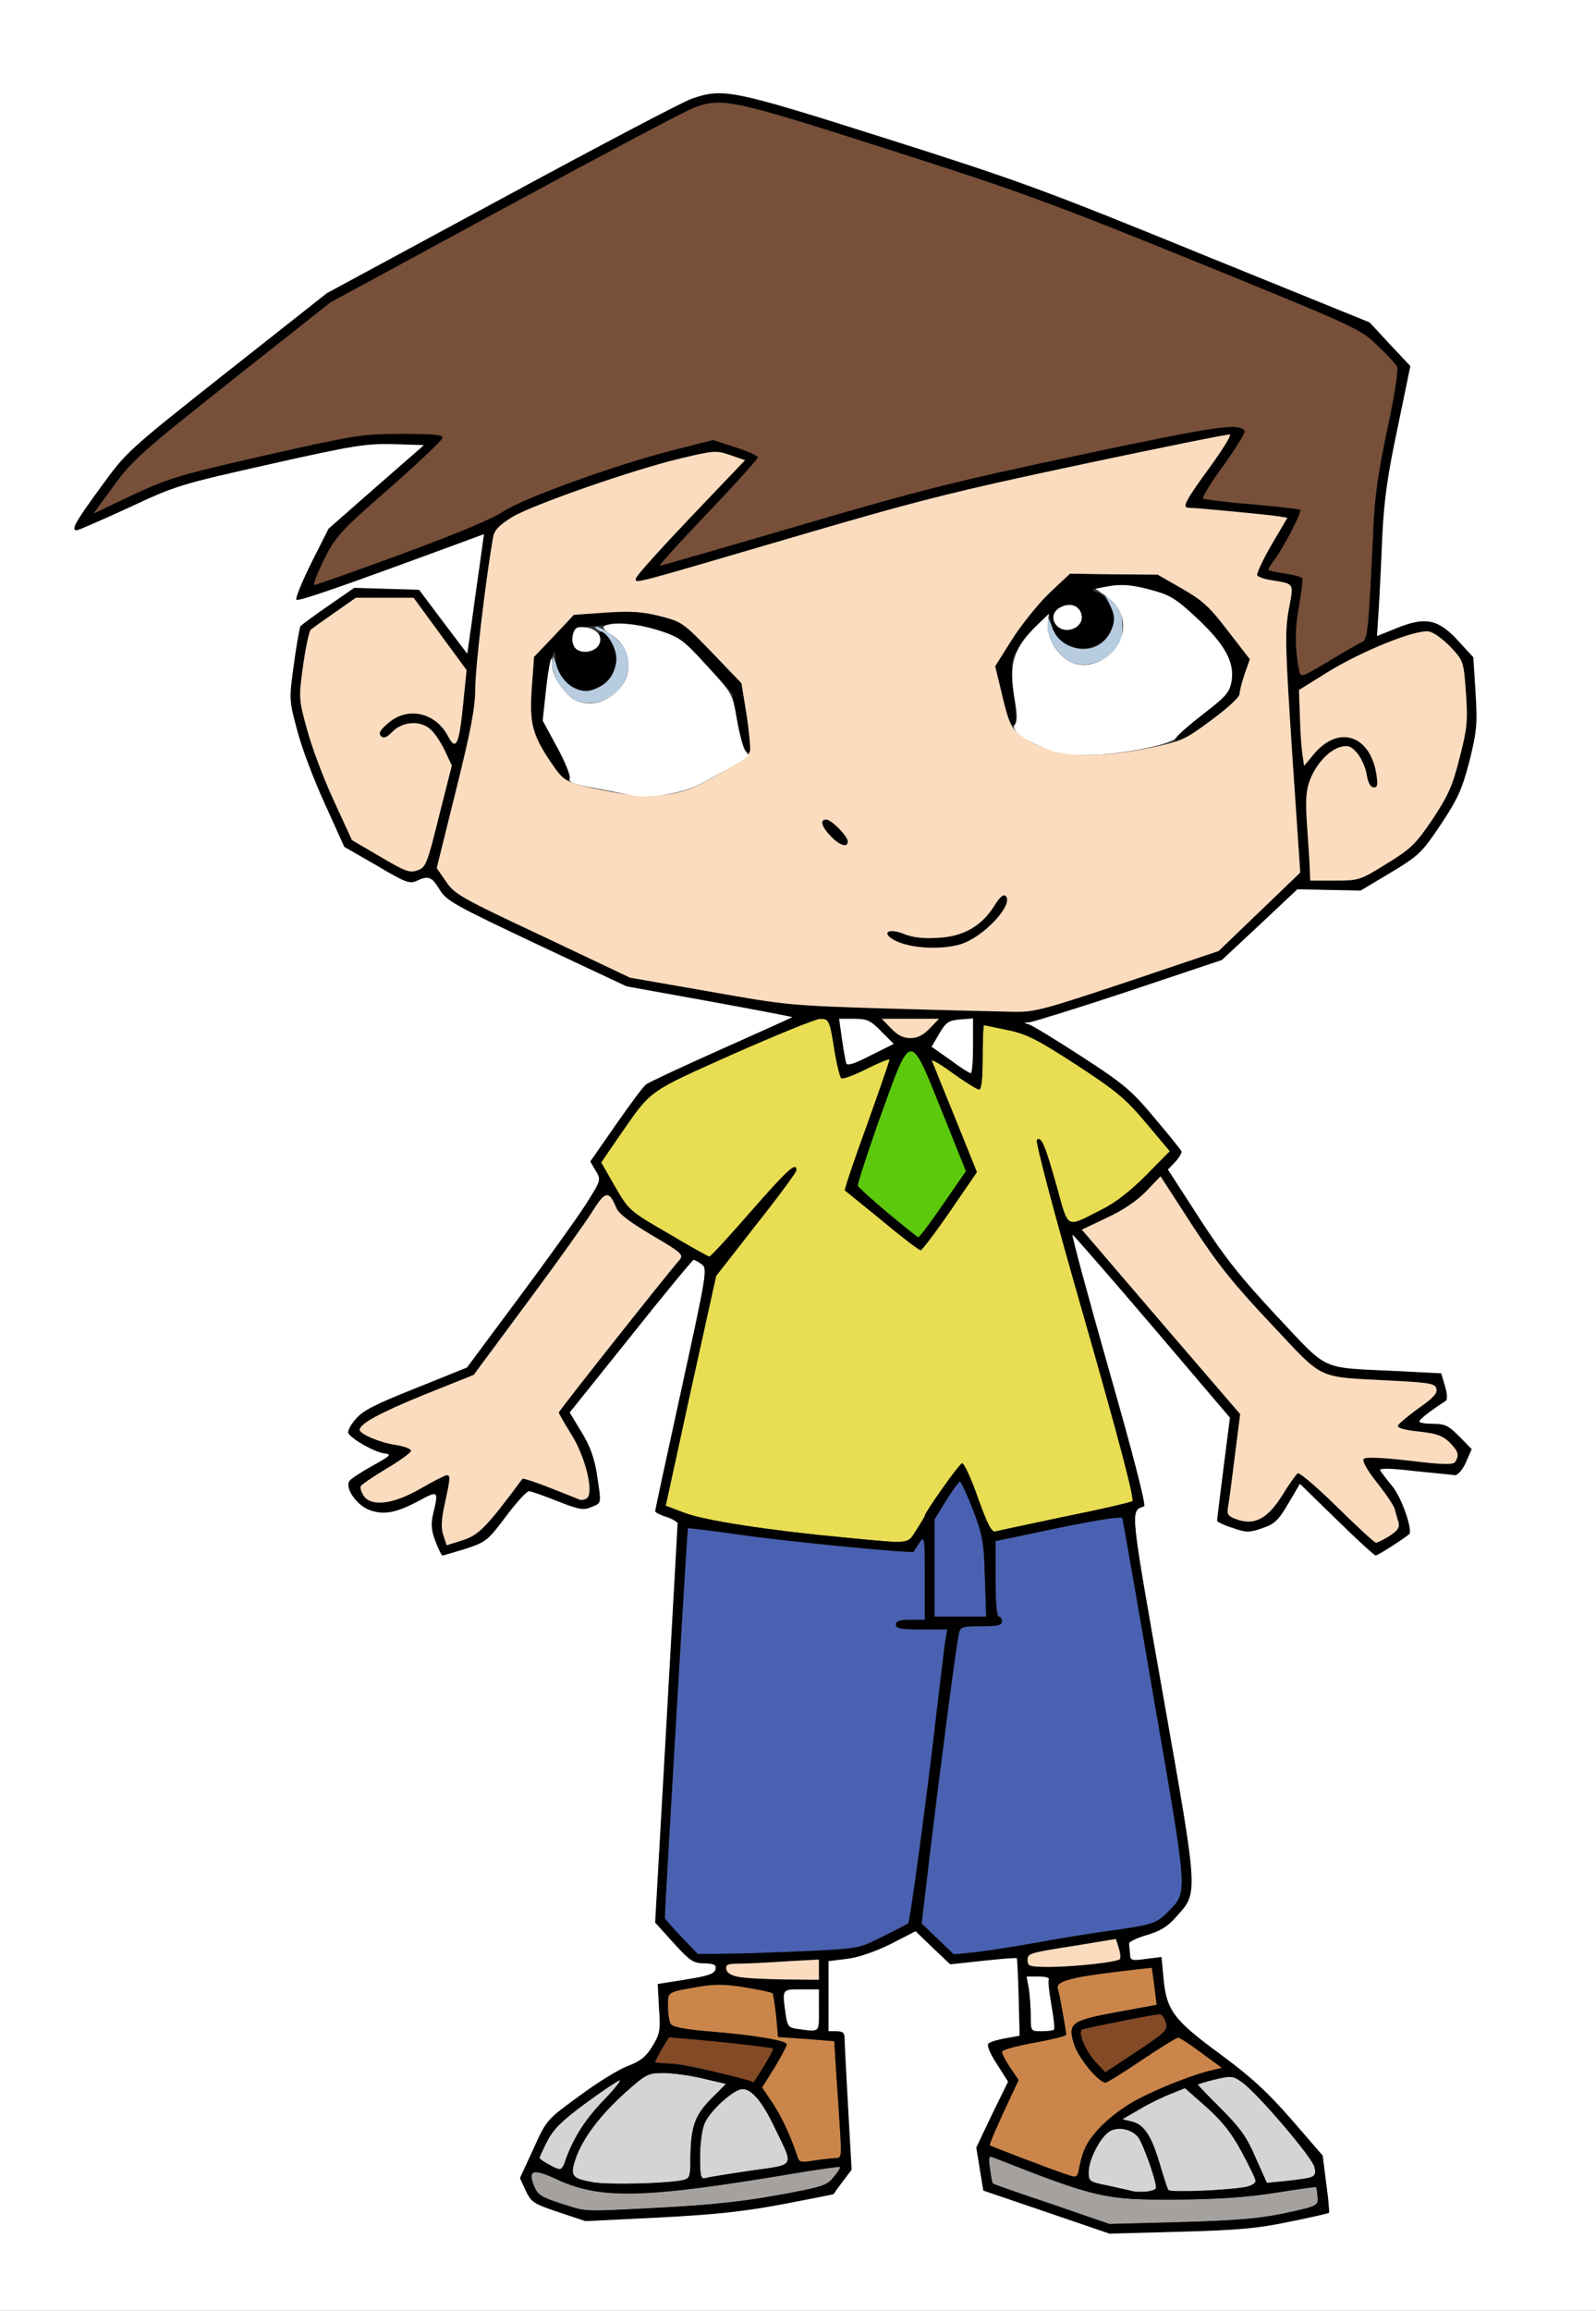 <!DOCTYPE svg PUBLIC "-//W3C//DTD SVG 20010904//EN" "http://www.w3.org/TR/2001/REC-SVG-20010904/DTD/svg10.dtd">
<svg version="1.0" xmlns="http://www.w3.org/2000/svg" width="497px" height="719px" viewBox="0 0 4970 7190" preserveAspectRatio="xMidYMid meet">
<rect x="0" y="0" width="4970" height="7190" fill="#333333" stroke="none"/>
<g id="layer1" fill="#b7ccdf" stroke="none">
 <path d="M1790 2178 c-35 -19 -70 -75 -70 -112 1 -31 1 -31 15 9 22 62 71 87 126 65 72 -30 77 -138 8 -176 -13 -7 -19 -13 -13 -14 19 0 78 45 92 70 20 38 8 98 -26 132 -34 34 -94 46 -132 26z"/>
 <path d="M3330 2058 c-34 -19 -70 -75 -70 -112 l0 -31 19 40 c36 79 139 87 177 14 18 -36 18 -53 -2 -92 l-16 -32 28 28 c24 23 29 36 29 77 0 42 -5 54 -31 81 -36 35 -95 47 -134 27z"/>
 </g>
<g id="layer2" fill="#834a26" stroke="none">
 <path d="M2240 6450 c-58 -16 -126 -29 -152 -29 -27 -1 -48 -3 -48 -5 0 -3 10 -21 21 -41 l22 -36 71 6 c108 9 250 26 254 29 2 3 -59 108 -62 105 -1 0 -48 -13 -106 -29z"/>
 <path d="M3413 6417 c-32 -34 -57 -93 -44 -102 7 -4 192 -41 240 -48 8 -1 17 10 21 25 7 25 2 30 -90 91 l-98 65 -29 -31z"/>
 </g>
<g id="layer3" fill="#5cc90d" stroke="none">
 <path d="M2765 3774 c-49 -41 -92 -79 -94 -85 -1 -5 30 -102 70 -214 97 -269 91 -269 192 -18 l75 187 -71 103 c-39 57 -74 103 -77 103 -3 -1 -45 -35 -95 -76z"/>
 </g>
<g id="layer4" fill="#a4a19e" stroke="none">
 <path d="M3275 6858 c-99 -33 -182 -62 -183 -64 -2 -1 -6 -21 -9 -45 -6 -39 -4 -42 13 -35 318 125 345 131 564 130 133 -1 220 -7 310 -21 69 -11 126 -19 128 -18 2 2 4 15 5 31 2 27 1 28 -100 50 -80 17 -150 23 -325 28 l-223 6 -180 -62z"/>
 <path d="M1746 6856 c-59 -19 -72 -27 -82 -52 -22 -52 -5 -58 68 -24 137 64 271 61 732 -16 82 -14 150 -23 152 -22 2 2 -7 17 -20 32 -20 26 -35 31 -173 56 -108 20 -213 31 -365 39 -254 13 -226 14 -312 -13z"/>
 </g>
<g id="layer5" fill="#cb854a" stroke="none">
 <path d="M3325 6767 c-33 -10 -238 -88 -243 -92 -2 -2 18 -48 43 -103 l47 -100 -26 -38 c-14 -21 -26 -44 -26 -50 0 -6 45 -18 100 -28 55 -10 100 -21 100 -25 0 -11 -20 -124 -26 -143 -7 -22 35 -35 176 -52 63 -8 116 -14 117 -13 0 1 4 27 8 58 l7 57 -120 22 c-148 27 -159 35 -136 104 15 43 75 115 97 116 4 0 55 -31 112 -70 57 -38 108 -70 114 -70 5 0 37 21 72 47 l64 47 -45 11 c-25 7 -80 26 -122 43 -168 68 -258 149 -276 251 -7 37 -8 38 -37 28z"/>
 <path d="M2484 6713 c-21 -65 -50 -127 -78 -169 l-33 -49 39 -62 c21 -35 38 -67 38 -72 0 -12 -103 -29 -239 -40 -75 -6 -117 -14 -122 -23 -5 -7 -9 -32 -9 -55 0 -47 -6 -44 105 -63 45 -7 80 -6 138 4 43 7 80 15 83 18 2 3 7 35 11 70 l6 66 87 6 88 7 6 97 c4 53 9 135 12 182 5 84 5 85 -18 85 -13 1 -42 4 -66 8 -36 6 -43 5 -48 -10z"/>
 </g>
<g id="layer6" fill="#d3d4d4" stroke="none">
 <path d="M3515 6815 c-5 -1 -36 -8 -67 -15 -55 -11 -58 -13 -58 -41 0 -35 29 -96 58 -122 24 -22 71 -16 95 11 15 17 57 134 57 159 0 12 -55 18 -85 8z"/>
 <path d="M3638 6814 c-3 -5 -13 -36 -23 -69 -27 -95 -50 -133 -88 -143 l-32 -8 55 -32 c30 -18 74 -39 98 -48 l42 -17 68 60 c49 44 78 81 109 139 24 44 43 84 43 90 0 7 -12 14 -27 18 -53 11 -240 19 -245 10z"/>
 <path d="M1846 6790 c-66 -12 -72 -19 -53 -75 22 -62 74 -132 155 -205 63 -56 70 -60 117 -60 27 0 83 7 123 17 l73 17 -46 46 c-52 52 -64 89 -65 186 0 56 -2 62 -22 67 -45 11 -234 16 -282 7z"/>
 <path d="M3910 6714 c-27 -64 -48 -93 -107 -152 -40 -40 -73 -74 -73 -76 0 -1 24 -9 54 -16 51 -12 56 -11 84 9 47 33 218 233 225 263 8 31 1 35 -86 44 l-62 6 -35 -78z"/>
 <path d="M2180 6710 c0 -39 6 -85 14 -103 16 -39 91 -107 118 -107 29 0 62 39 101 121 60 124 66 113 -75 133 -68 10 -131 20 -140 23 -16 4 -18 -4 -18 -67z"/>
 <path d="M1708 6734 c-16 -8 -28 -17 -28 -20 0 -2 11 -26 24 -52 19 -37 45 -63 117 -116 50 -37 99 -70 108 -73 9 -4 -14 26 -52 65 -59 62 -95 120 -120 195 -8 20 -14 21 -49 1z"/>
 </g>
<g id="layer7" fill="#e8dd53" stroke="none">
 <path d="M2630 4784 c-235 -22 -437 -53 -499 -77 l-58 -22 78 -358 79 -357 125 -160 c69 -87 125 -163 125 -169 0 -27 -28 -1 -142 129 -67 77 -125 140 -129 140 -3 0 -61 -32 -128 -72 -121 -70 -123 -72 -166 -146 l-43 -75 59 -86 c99 -142 83 -131 351 -251 136 -60 258 -110 272 -110 28 0 30 4 46 107 7 40 16 75 20 78 5 3 41 -10 80 -30 38 -19 70 -32 70 -28 0 5 -32 97 -71 206 -40 109 -70 199 -68 201 2 1 54 44 116 94 61 51 115 92 120 92 4 0 46 -55 92 -122 l83 -121 -67 -166 c-37 -91 -70 -172 -73 -180 -3 -7 27 10 65 38 39 28 76 51 82 51 7 0 11 -33 11 -100 0 -55 2 -100 4 -100 3 0 36 7 74 15 59 12 92 29 214 108 124 81 153 105 217 181 l74 88 -74 75 c-49 49 -96 86 -139 107 -112 57 -102 63 -139 -71 -37 -132 -49 -159 -62 -146 -5 5 56 237 150 563 108 378 155 557 147 561 -6 4 -101 26 -211 48 -110 23 -207 44 -215 46 -12 4 -25 -22 -55 -105 -21 -61 -44 -109 -49 -107 -10 3 -116 153 -116 163 0 3 -12 22 -26 44 -30 46 -13 44 -224 24z"/>
 </g>
<g id="layer8" fill="#4961b0" stroke="none">
 <path d="M2121 6026 c-28 -30 -51 -56 -51 -58 3 -78 70 -1211 72 -1213 2 -1 77 8 168 21 157 22 530 58 535 52 1 -2 9 -14 18 -28 16 -23 17 -19 17 108 l0 132 -45 0 c-33 0 -45 4 -45 15 0 12 16 15 80 15 l80 0 -5 28 c-3 15 -16 128 -31 252 -27 237 -80 630 -86 635 -2 1 -37 20 -78 40 -75 38 -76 38 -240 46 -91 4 -204 8 -251 8 l-86 1 -52 -54z"/>
 <path d="M2920 6033 l-50 -48 29 -245 c31 -255 78 -619 87 -657 4 -21 10 -23 69 -23 51 0 65 -3 65 -15 0 -8 -4 -15 -10 -15 -6 0 -10 -46 -10 -117 l0 -118 196 -41 c128 -26 197 -37 199 -30 2 6 47 261 99 566 105 605 104 595 49 653 -41 42 -50 45 -175 63 -62 8 -171 26 -243 39 -71 13 -158 26 -193 30 l-62 6 -50 -48z"/>
 <path d="M2910 4879 l0 -151 36 -59 c20 -32 40 -59 43 -59 4 0 22 39 41 88 30 79 34 99 37 210 l4 122 -80 0 -81 0 0 -151z"/>
 </g>
<g id="layer9" fill="#000000" stroke="none">
 <path d="M3259 6883 l-197 -67 -11 -67 -11 -67 49 -103 50 -102 -35 -55 c-21 -32 -32 -58 -26 -64 4 -4 28 -12 53 -16 l44 -8 -3 -119 c-2 -66 -4 -121 -6 -122 -2 -2 -49 2 -105 8 l-102 11 -54 -51 -54 -52 -78 40 c-49 24 -101 42 -136 46 l-57 7 0 109 0 109 25 0 c19 0 25 5 25 21 0 11 5 108 11 215 l11 195 -28 37 c-15 20 -28 38 -28 39 -1 1 -73 15 -162 32 -122 23 -214 32 -385 41 l-226 11 -84 -28 c-78 -26 -85 -31 -102 -67 l-18 -39 42 -91 c41 -91 42 -91 142 -164 55 -41 123 -83 152 -94 40 -15 57 -29 77 -62 23 -38 25 -50 20 -118 l-4 -75 88 -14 c70 -11 89 -18 92 -32 3 -14 -4 -17 -35 -18 -34 0 -45 -8 -96 -64 l-57 -63 35 -616 c19 -339 35 -621 35 -626 0 -4 -16 -14 -35 -20 -19 -6 -35 -14 -35 -18 0 -3 37 -175 82 -380 79 -361 81 -375 63 -388 -10 -8 -22 -14 -25 -14 -3 0 -92 107 -196 238 l-190 237 37 61 c27 44 40 81 48 132 14 93 15 88 -17 101 -25 11 -39 8 -106 -18 -42 -17 -82 -31 -89 -31 -7 0 -39 35 -72 79 -56 75 -62 79 -125 100 -37 11 -69 21 -72 21 -3 0 -13 -20 -22 -44 -13 -35 -15 -52 -7 -87 17 -71 16 -72 -45 -39 -73 39 -112 45 -157 27 -40 -17 -75 -71 -58 -90 5 -7 38 -28 72 -47 57 -32 60 -35 34 -38 -29 -4 -98 -43 -110 -62 -4 -6 6 -26 22 -44 22 -27 60 -46 188 -97 l159 -64 160 -215 c88 -118 182 -249 209 -291 49 -77 49 -78 32 -106 l-17 -29 80 -115 c44 -63 86 -120 94 -125 7 -6 112 -55 233 -109 121 -54 221 -99 222 -100 2 -1 -114 -23 -256 -49 l-260 -47 -279 -131 c-256 -121 -282 -135 -303 -170 -25 -41 -35 -44 -72 -27 -21 10 -37 4 -124 -48 l-101 -58 -61 -135 c-34 -74 -73 -177 -86 -229 -25 -93 -25 -95 -10 -204 8 -60 18 -113 20 -118 3 -4 42 -33 87 -64 l81 -56 101 3 101 3 75 100 75 99 12 -84 c6 -47 18 -131 26 -187 l14 -101 -76 28 c-380 140 -502 182 -508 176 -4 -4 17 -55 46 -114 l54 -107 148 -130 149 -130 -94 -3 c-85 -2 -122 3 -384 62 -281 63 -295 67 -442 136 -83 38 -156 70 -161 70 -19 0 -6 -24 73 -132 82 -113 83 -114 394 -360 l312 -246 544 -294 c299 -162 565 -302 592 -311 99 -34 126 -28 606 124 407 129 490 159 975 357 l530 215 63 68 64 68 -40 193 c-31 146 -42 226 -47 328 -3 74 -8 176 -11 227 l-6 92 62 -25 c89 -36 129 -28 191 40 l47 51 7 110 c6 99 4 120 -19 213 -23 88 -36 117 -89 197 -59 88 -67 96 -156 150 l-94 56 -98 -2 -99 -2 -117 110 -118 110 -290 97 c-160 53 -299 96 -310 97 -19 1 -19 1 1 7 11 4 85 49 165 101 128 83 153 104 224 189 44 52 82 99 84 104 2 5 -7 20 -19 33 l-23 24 99 153 c79 122 128 183 241 304 164 174 130 158 374 170 l137 7 12 40 c7 24 8 42 2 46 -48 31 -82 57 -82 64 0 4 19 7 43 7 37 0 48 6 82 40 l38 39 -18 41 c-10 23 -25 40 -34 40 -9 -1 -66 -7 -128 -13 -74 -9 -109 -9 -105 -2 3 5 20 28 39 51 28 34 64 138 51 148 -24 19 -98 66 -104 66 -4 0 -59 -50 -122 -112 l-114 -111 -36 61 c-31 53 -43 64 -81 77 -41 14 -50 14 -93 -1 -26 -8 -48 -19 -48 -22 0 -4 9 -78 20 -164 l20 -157 -241 -283 c-133 -156 -245 -284 -249 -286 -4 -2 47 187 113 419 73 255 117 424 110 426 -44 15 -45 -1 59 588 111 629 110 612 41 689 -27 31 -51 45 -92 57 -31 9 -56 21 -55 27 1 7 2 21 3 33 1 19 5 20 50 14 l48 -6 6 63 c9 103 31 132 175 238 99 73 148 118 224 205 l97 112 11 87 c7 48 10 89 9 91 -2 2 -58 15 -124 28 -99 21 -159 26 -340 31 l-220 6 -196 -67z m744 3 c101 -22 102 -23 100 -50 -1 -16 -3 -29 -5 -31 -2 -1 -59 7 -128 18 -90 14 -177 20 -310 21 -219 1 -246 -5 -564 -130 -17 -7 -19 -4 -13 35 3 24 7 44 9 45 1 2 84 31 183 64 l180 62 223 -6 c175 -5 245 -11 325 -28z m-1945 -17 c152 -8 257 -19 365 -39 138 -25 153 -30 173 -56 13 -15 22 -30 20 -32 -2 -1 -70 8 -152 22 -461 77 -595 80 -732 16 -73 -34 -90 -28 -68 24 10 25 23 33 82 52 86 27 58 26 312 13z m1542 -62 c0 -25 -42 -142 -57 -159 -24 -27 -71 -33 -95 -11 -29 26 -58 87 -58 122 0 28 3 30 58 41 31 7 62 14 67 15 30 10 85 4 85 -8z m283 -3 c15 -4 27 -11 27 -18 0 -6 -19 -46 -43 -90 -31 -58 -60 -95 -109 -139 l-68 -60 -42 17 c-24 9 -68 30 -98 48 l-55 32 32 8 c38 10 61 48 88 143 10 33 20 64 23 69 5 9 192 1 245 -10z m-1755 -21 c20 -5 22 -11 22 -67 1 -97 13 -134 65 -186 l46 -46 -73 -17 c-40 -10 -96 -17 -123 -17 -47 0 -54 4 -117 60 -81 73 -133 143 -155 205 -19 56 -13 63 53 75 48 9 237 4 282 -7z m1957 -9 c11 -4 13 -14 8 -32 -7 -30 -178 -230 -225 -263 -28 -20 -33 -21 -84 -9 -30 7 -54 15 -54 16 0 2 33 36 73 76 59 59 80 88 107 152 l35 78 62 -6 c35 -4 70 -9 78 -12z m-1747 -20 c141 -20 135 -9 75 -133 -39 -82 -72 -121 -101 -121 -27 0 -102 68 -118 107 -8 18 -14 64 -14 103 0 63 2 71 18 67 9 -3 72 -13 140 -23z m1046 -81 c19 -36 79 -93 134 -127 50 -31 176 -84 242 -101 l45 -11 -64 -47 c-35 -26 -67 -47 -72 -47 -6 0 -57 32 -114 70 -57 39 -108 70 -112 70 -22 -1 -82 -73 -97 -116 -23 -69 -12 -77 136 -104 l120 -22 -7 -57 c-4 -31 -8 -57 -8 -58 -1 -1 -54 5 -117 13 -141 17 -183 30 -176 52 6 19 26 132 26 143 0 4 -45 15 -100 25 -55 10 -100 22 -100 28 0 6 12 29 26 50 l26 38 -47 100 c-25 55 -45 101 -43 103 5 4 210 82 243 92 29 10 30 9 37 -28 4 -21 13 -50 22 -66z m-1627 60 c25 -75 61 -133 120 -195 38 -39 61 -69 52 -65 -9 3 -58 36 -108 73 -72 53 -98 79 -117 116 -13 26 -24 50 -24 52 0 6 51 35 63 36 4 0 10 -8 14 -17z m841 -18 c23 0 23 -1 18 -85 -3 -47 -8 -129 -12 -182 l-6 -97 -88 -7 -87 -6 -6 -66 c-4 -35 -9 -67 -11 -70 -3 -3 -40 -11 -83 -18 -58 -10 -93 -11 -138 -4 -111 19 -105 16 -105 63 0 23 4 48 9 55 5 9 47 17 122 23 136 11 239 28 239 40 0 5 -17 37 -38 72 l-39 62 33 49 c28 42 57 104 78 169 5 15 12 16 48 10 24 -4 53 -7 66 -8z m-219 -286 c17 -28 30 -53 29 -55 -4 -3 -146 -20 -254 -29 l-71 -6 -22 36 c-11 20 -21 38 -21 41 0 2 21 4 48 5 33 0 244 48 258 58 1 1 15 -22 33 -50z m1251 -137 c-4 -15 -13 -26 -21 -25 -48 7 -233 44 -240 48 -13 9 12 68 44 102 l29 31 98 -65 c92 -61 97 -66 90 -91z m-1080 -37 l0 -65 -55 0 c-60 0 -59 -2 -49 73 6 42 9 46 38 50 70 9 66 13 66 -58z m732 60 c3 -3 -1 -38 -8 -77 -7 -39 -11 -75 -8 -79 3 -5 -11 -9 -32 -9 l-37 0 7 38 c3 20 6 58 6 85 0 47 0 47 33 47 19 0 36 -2 39 -5z m-732 -187 l0 -31 -107 6 c-58 4 -124 7 -145 7 -32 0 -39 3 -36 18 4 22 44 29 181 31 l107 1 0 -32z m863 -17 c38 -5 71 -12 74 -15 3 -3 2 -18 -3 -34 l-9 -29 -115 19 c-158 25 -160 25 -160 48 0 18 7 20 73 20 39 -1 103 -5 140 -9z m-903 -40 c164 -8 165 -8 240 -46 41 -20 76 -39 78 -40 6 -5 59 -398 86 -635 15 -124 28 -237 31 -252 l5 -28 -80 0 c-64 0 -80 -3 -80 -15 0 -11 12 -15 45 -15 l45 0 0 -132 c0 -127 -1 -131 -17 -108 -9 14 -17 26 -18 28 -5 6 -378 -30 -535 -52 -91 -13 -166 -22 -168 -21 -2 2 -69 1135 -72 1213 0 2 23 28 51 58 l52 54 86 -1 c47 0 160 -4 251 -8z m715 -26 c72 -13 181 -31 243 -39 125 -18 134 -21 175 -63 55 -58 56 -48 -49 -653 -52 -305 -97 -560 -99 -566 -2 -7 -71 4 -199 30 l-196 41 0 118 c0 71 4 117 10 117 6 0 10 7 10 15 0 12 -14 15 -65 15 -59 0 -65 2 -69 23 -9 38 -56 402 -87 657 l-29 245 50 48 50 48 62 -6 c35 -4 122 -17 193 -30z m-158 -1137 c-3 -111 -7 -131 -37 -210 -19 -49 -37 -88 -41 -88 -3 0 -23 27 -43 59 l-36 59 0 151 0 151 81 0 80 0 -4 -122z m-1509 -218 c36 -47 67 -87 69 -89 1 -2 40 10 85 28 46 18 88 35 93 37 50 19 34 -109 -26 -203 -21 -34 -39 -65 -39 -68 0 -5 329 -421 377 -476 12 -15 3 -23 -86 -75 -69 -41 -104 -67 -112 -86 -22 -54 -34 -53 -72 8 -19 31 -110 159 -203 284 l-169 228 -155 62 c-137 56 -200 90 -200 109 0 13 67 41 113 47 26 4 47 12 47 18 0 6 -35 31 -77 56 -42 25 -78 50 -80 55 -2 6 3 19 10 30 25 34 93 25 176 -23 40 -23 77 -42 82 -42 12 0 12 7 -6 89 -11 51 -12 77 -4 99 l10 30 51 -16 c45 -15 58 -26 116 -102z m1296 70 c14 -22 26 -41 26 -44 0 -10 106 -160 116 -163 5 -2 28 46 49 107 30 83 43 109 55 105 8 -2 105 -23 215 -46 110 -22 205 -44 211 -48 8 -4 -39 -183 -147 -561 -94 -326 -155 -558 -150 -563 13 -13 25 14 62 146 37 134 27 128 139 71 43 -21 90 -58 139 -107 l74 -75 -74 -88 c-64 -76 -93 -100 -217 -181 -122 -79 -155 -96 -214 -108 -38 -8 -71 -15 -74 -15 -2 0 -4 45 -4 100 0 67 -4 100 -11 100 -6 0 -43 -23 -82 -51 -38 -28 -68 -45 -65 -38 3 8 36 89 73 180 l67 166 -83 121 c-46 67 -88 122 -92 122 -5 0 -59 -41 -120 -92 -62 -50 -114 -93 -116 -94 -2 -2 28 -92 68 -201 39 -109 71 -201 71 -206 0 -4 -32 9 -70 28 -39 20 -75 33 -80 30 -4 -3 -13 -38 -20 -78 -16 -103 -18 -107 -46 -107 -14 0 -136 50 -272 110 -268 120 -252 109 -351 251 l-59 86 43 75 c43 74 45 76 166 146 67 40 125 72 128 72 4 0 62 -63 129 -140 114 -130 142 -156 142 -129 0 6 -56 82 -125 169 l-125 160 -79 357 -78 358 58 22 c62 24 264 55 499 77 211 20 194 22 224 -24z m1473 19 c26 -17 32 -26 28 -43 -4 -11 -9 -30 -12 -41 -3 -11 -28 -48 -56 -83 -32 -41 -46 -67 -40 -73 6 -6 57 -4 143 6 108 13 135 13 142 3 13 -21 9 -33 -19 -61 -22 -21 -42 -27 -96 -33 -42 -4 -66 -11 -64 -18 2 -6 31 -30 64 -54 46 -32 60 -47 56 -61 -4 -16 -20 -19 -136 -25 -243 -13 -210 2 -378 -176 -117 -124 -167 -186 -246 -307 l-99 -153 -45 47 c-28 29 -72 59 -122 82 l-78 37 246 287 247 287 -17 133 c-9 72 -18 143 -21 157 -4 22 0 28 29 38 54 19 95 -3 141 -77 20 -33 42 -63 47 -67 6 -3 61 44 123 105 62 61 116 111 121 111 4 0 23 -9 42 -21z m-1390 -1032 l71 -103 -75 -187 c-101 -251 -95 -251 -192 18 -40 112 -71 209 -70 214 4 11 179 160 189 161 3 0 38 -46 77 -103z m93 -493 l0 -85 -40 3 c-35 3 -44 8 -65 44 l-24 41 57 40 c31 23 60 42 65 42 4 1 7 -38 7 -85z m-286 -45 c-33 -34 -44 -39 -84 -39 l-47 0 9 63 c14 94 9 92 89 51 l72 -36 -39 -39z m151 -9 l29 -30 -89 0 -89 0 29 30 c20 21 38 30 60 30 22 0 40 -9 60 -30z m615 -145 l285 -96 127 -122 127 -122 -25 -370 c-22 -335 -23 -377 -11 -447 16 -86 20 -80 -55 -93 -21 -3 -40 -10 -43 -15 -3 -4 17 -47 44 -94 l50 -85 -32 -5 c-32 -5 -253 -26 -275 -26 -22 0 -12 -20 63 -123 41 -56 70 -103 65 -105 -4 -2 -212 40 -462 93 -396 84 -508 112 -893 225 -522 153 -495 146 -495 130 0 -7 77 -92 170 -190 l170 -178 -46 -16 c-44 -15 -51 -14 -149 9 -150 35 -471 147 -532 185 -41 26 -54 40 -58 64 -24 140 -55 405 -55 467 0 60 -13 129 -60 318 l-60 242 29 42 c26 39 49 52 301 170 l272 129 247 43 c257 46 311 49 941 63 70 2 93 -4 360 -93z m807 -367 c77 -47 91 -61 144 -139 49 -74 62 -103 84 -190 24 -93 26 -115 20 -203 -7 -98 -8 -100 -47 -142 -22 -23 -52 -46 -68 -49 -39 -8 -209 60 -320 129 l-85 53 3 84 c1 46 5 99 8 118 l5 34 30 -36 c76 -92 175 -61 195 61 5 34 4 42 -8 42 -10 0 -18 -14 -22 -39 -3 -22 -17 -52 -29 -67 -19 -22 -29 -26 -52 -20 -38 10 -80 57 -98 109 -11 33 -12 65 -6 147 4 58 8 117 8 133 l1 27 76 0 c75 0 79 -1 161 -52z m-2950 -148 l40 -158 -23 -49 c-13 -26 -33 -56 -45 -65 -32 -27 -85 -23 -116 8 -19 19 -28 23 -37 14 -8 -9 -2 -19 24 -41 61 -52 147 -32 186 43 24 46 34 23 46 -99 l11 -108 -83 -113 -82 -112 -90 0 -90 0 -67 47 c-36 25 -70 49 -74 53 -4 4 -15 53 -23 110 -14 102 -14 105 12 199 14 53 51 152 83 221 l57 124 89 52 c76 45 91 51 115 42 26 -9 30 -19 67 -168z m2874 -542 c18 -7 21 -43 35 -343 4 -106 15 -183 44 -320 24 -111 35 -185 30 -195 -5 -8 -32 -38 -62 -66 -51 -50 -68 -58 -560 -258 -456 -185 -554 -221 -962 -351 -481 -154 -517 -162 -602 -131 -22 7 -286 147 -587 310 l-548 297 -306 242 c-279 221 -311 249 -369 329 l-63 86 122 -58 c114 -53 144 -62 416 -124 280 -63 299 -66 423 -66 103 0 129 3 126 13 -2 8 -76 78 -166 157 -153 134 -165 147 -203 221 -21 44 -35 79 -30 79 5 0 127 -43 271 -96 166 -61 282 -109 318 -133 66 -43 349 -145 534 -192 l119 -30 70 23 c38 12 69 26 69 31 0 5 -70 83 -156 173 -86 90 -153 164 -149 164 4 0 199 -56 434 -125 368 -108 487 -138 876 -220 429 -91 494 -100 511 -74 3 5 -27 53 -65 106 -39 53 -68 100 -64 104 5 3 73 12 153 18 80 7 147 15 149 17 6 6 -47 109 -76 150 -13 17 -23 33 -23 36 0 3 22 8 50 12 27 4 52 11 55 15 3 5 -2 44 -10 88 -13 70 -13 132 1 200 4 22 8 20 92 -30 48 -29 94 -56 103 -59z"/>
 <path d="M2815 2938 c-40 -14 -58 -29 -47 -40 5 -5 25 -1 47 8 27 11 60 15 106 12 79 -4 135 -36 175 -99 17 -28 29 -38 36 -31 26 26 -70 129 -141 150 -47 14 -135 14 -176 0z"/>
 <path d="M2587 2602 c-29 -30 -35 -52 -14 -52 16 0 67 52 67 68 0 21 -25 13 -53 -16z"/>
 <path d="M1719 2377 c-61 -89 -71 -126 -63 -236 l7 -97 62 -65 62 -66 99 -7 c78 -5 114 -3 169 11 68 17 73 21 162 113 l92 96 16 103 c9 56 14 105 11 109 -14 13 -27 -19 -41 -97 l-14 -83 -80 -87 c-74 -81 -83 -88 -151 -110 -63 -20 -83 -22 -166 -16 -88 7 -95 9 -100 31 -8 30 11 54 41 54 28 0 49 -24 42 -49 -7 -29 21 -15 38 20 18 34 19 60 3 94 -12 27 -54 55 -83 55 -47 0 -95 -51 -95 -103 -1 -51 -20 14 -30 103 l-10 92 45 84 c41 75 49 105 27 104 -4 -1 -23 -24 -43 -53z"/>
 <path d="M3660 2300 c0 -5 38 -40 84 -76 74 -57 85 -71 91 -104 10 -59 -20 -114 -106 -195 -63 -59 -84 -73 -136 -87 -64 -18 -115 -21 -168 -9 -29 7 -29 7 -7 15 30 10 57 66 48 100 -25 101 -172 97 -193 -5 l-6 -30 -29 28 c-17 15 -44 48 -60 72 -30 42 -31 46 -23 120 11 113 11 124 0 128 -6 2 -21 -38 -34 -90 l-22 -94 53 -84 c29 -46 82 -111 116 -144 l64 -60 136 2 137 1 75 43 c63 36 86 56 143 131 l69 89 -16 46 c-9 26 -16 54 -16 62 0 9 -40 47 -90 84 -88 66 -110 77 -110 57z m-300 -355 c15 -18 10 -45 -12 -58 -22 -15 -68 6 -68 31 0 39 55 58 80 27z"/>
 </g>
<g id="layer10" fill="#784f39" stroke="none">
 <path d="M4046 2087 c-14 -68 -14 -130 -1 -200 8 -44 13 -83 10 -88 -3 -4 -28 -11 -55 -15 -28 -4 -50 -9 -50 -12 0 -3 10 -19 23 -36 29 -41 82 -144 76 -150 -2 -2 -69 -10 -149 -17 -80 -6 -148 -15 -153 -18 -4 -4 25 -51 64 -104 38 -53 68 -101 65 -106 -17 -26 -82 -17 -511 74 -389 82 -508 112 -876 220 -235 69 -430 125 -434 125 -4 0 63 -74 149 -164 86 -90 156 -168 156 -173 0 -5 -31 -19 -69 -31 l-70 -23 -119 30 c-185 47 -468 149 -534 192 -36 24 -152 72 -318 133 -144 53 -266 96 -271 96 -5 0 9 -35 30 -79 38 -74 50 -87 203 -221 90 -79 164 -149 166 -157 3 -10 -23 -13 -126 -13 -124 0 -143 3 -423 66 -272 62 -302 71 -416 124 l-122 58 63 -86 c58 -80 90 -108 369 -329 l306 -242 548 -297 c301 -163 565 -303 587 -310 85 -31 121 -23 602 131 408 130 506 166 962 351 492 200 509 208 560 258 30 28 57 58 62 66 5 10 -6 84 -30 195 -29 137 -40 214 -44 320 -14 300 -17 336 -35 343 -9 3 -55 30 -103 59 -84 50 -88 52 -92 30z"/>
 </g>
<g id="layer11" fill="#fbdcbe" stroke="none">
 <path d="M2300 6151 c-22 -4 -36 -12 -38 -23 -3 -15 4 -18 36 -18 21 0 87 -3 145 -7 l107 -6 0 31 0 32 -107 -1 c-60 -1 -124 -4 -143 -8z"/>
 <path d="M3200 6100 c0 -23 2 -23 160 -48 l115 -19 9 29 c5 16 6 31 3 34 -9 9 -136 23 -214 24 -66 0 -73 -2 -73 -20z"/>
 <path d="M1381 4778 c-8 -22 -7 -48 4 -99 18 -82 18 -89 6 -89 -5 0 -42 19 -82 42 -83 48 -151 57 -176 23 -7 -11 -12 -24 -10 -30 2 -5 38 -30 80 -55 42 -25 77 -50 77 -56 0 -6 -21 -14 -47 -18 -46 -6 -113 -34 -113 -47 0 -19 63 -53 200 -109 l155 -62 169 -228 c93 -125 184 -253 203 -284 38 -61 50 -62 72 -8 8 19 43 45 112 86 89 52 98 60 86 75 -48 55 -377 471 -377 476 0 3 18 34 39 68 44 70 72 184 48 199 -6 4 -16 6 -22 4 -5 -2 -47 -19 -93 -37 -45 -18 -84 -30 -85 -28 -107 145 -136 175 -185 191 l-51 16 -10 -30z"/>
 <path d="M4164 4689 c-62 -61 -117 -108 -123 -105 -5 4 -27 34 -47 67 -46 74 -87 96 -141 77 -29 -10 -33 -16 -29 -38 3 -14 12 -85 21 -157 l17 -133 -247 -287 -246 -287 78 -37 c50 -23 94 -53 122 -82 l45 -47 99 153 c79 121 129 183 246 307 168 178 135 163 378 176 116 6 132 9 136 25 4 14 -10 29 -56 61 -33 24 -62 48 -64 54 -2 7 22 14 64 18 54 6 74 12 96 33 28 28 32 40 19 61 -7 10 -34 10 -142 -3 -86 -10 -137 -12 -143 -6 -6 6 8 32 40 73 28 35 53 72 56 83 3 11 8 30 12 41 4 17 -2 26 -28 43 -19 12 -38 21 -42 21 -5 0 -59 -50 -121 -111z"/>
 <path d="M2775 3200 l-29 -30 89 0 89 0 -29 30 c-20 21 -38 30 -60 30 -22 0 -40 -9 -60 -30z"/>
 <path d="M2765 3138 c-302 -9 -316 -10 -556 -53 l-247 -43 -272 -129 c-252 -118 -275 -131 -301 -170 l-29 -42 60 -242 c47 -189 60 -258 60 -318 0 -62 31 -327 55 -467 4 -24 17 -38 58 -64 61 -38 382 -150 532 -185 98 -23 105 -24 149 -9 l46 16 -170 178 c-93 98 -170 183 -170 190 0 16 -27 23 495 -130 385 -113 497 -141 893 -225 250 -53 458 -95 462 -93 5 2 -24 49 -65 105 -75 103 -85 123 -63 123 22 0 243 21 275 26 l32 5 -50 85 c-27 47 -47 90 -44 94 3 5 22 12 43 15 75 13 71 7 55 93 -12 70 -11 112 11 447 l25 370 -127 122 -127 122 -285 96 c-267 89 -290 95 -360 93 -41 -1 -214 -5 -385 -10z m226 -200 c71 -21 167 -124 141 -150 -7 -7 -19 3 -36 31 -40 63 -96 95 -175 99 -46 3 -79 -1 -106 -12 -38 -16 -68 -9 -43 11 40 32 150 42 219 21z m-351 -320 c0 -16 -51 -68 -67 -68 -21 0 -15 22 14 52 28 29 53 37 53 16z m-484 -167 c77 -34 173 -94 179 -112 3 -9 -2 -61 -10 -115 l-16 -98 -92 -96 c-89 -92 -94 -96 -162 -113 -55 -14 -91 -16 -169 -11 l-99 7 -62 66 -62 65 -7 97 c-8 110 2 147 63 236 39 58 48 61 186 87 101 19 187 15 251 -13z m1425 -124 c100 -21 110 -26 192 -87 48 -35 87 -71 87 -80 0 -9 7 -37 16 -63 l16 -46 -69 -89 c-57 -75 -80 -95 -143 -131 l-75 -43 -137 -1 -136 -2 -64 60 c-34 33 -87 98 -116 144 l-53 84 23 95 c19 80 27 98 53 117 89 68 217 81 406 42z"/>
 <path d="M4079 2713 c0 -16 -4 -75 -8 -133 -6 -82 -5 -114 6 -147 18 -52 60 -99 98 -109 23 -6 33 -2 52 20 12 15 26 45 29 67 4 25 12 39 22 39 12 0 13 -8 8 -42 -20 -122 -119 -153 -195 -61 l-30 36 -5 -34 c-3 -19 -7 -72 -8 -118 l-3 -84 85 -53 c111 -69 281 -137 320 -129 16 3 46 26 68 49 39 42 40 44 47 142 6 88 4 110 -20 203 -22 87 -35 116 -84 190 -53 78 -67 92 -144 139 -82 51 -86 52 -161 52 l-76 0 -1 -27z"/>
 <path d="M1185 2666 l-89 -52 -57 -124 c-32 -69 -69 -168 -83 -221 -26 -94 -26 -97 -12 -199 8 -57 19 -106 23 -110 4 -4 38 -28 74 -53 l67 -47 90 0 90 0 82 112 83 113 -11 108 c-12 122 -22 145 -46 99 -39 -75 -125 -95 -186 -43 -26 22 -32 32 -24 41 9 9 18 5 37 -14 31 -31 84 -35 116 -8 12 9 32 39 45 65 l23 49 -40 158 c-37 149 -41 159 -67 168 -24 9 -39 3 -115 -42z"/>
 </g>
<g id="layer12" fill="#ffffff" stroke="none">
 <path d="M0 3595 l0 -3595 2485 0 2485 0 0 3595 0 3595 -2485 0 -2485 0 0 -3595z m4015 3318 c66 -13 122 -26 124 -28 1 -2 -2 -43 -9 -91 l-11 -87 -97 -112 c-76 -87 -125 -132 -224 -205 -144 -106 -166 -135 -175 -238 l-6 -63 -48 6 c-45 6 -49 5 -50 -14 -1 -12 -2 -26 -3 -33 -1 -6 24 -18 55 -27 41 -12 65 -26 92 -57 69 -77 70 -60 -41 -689 -104 -589 -103 -573 -59 -588 7 -2 -37 -171 -110 -426 -66 -232 -117 -421 -113 -419 4 2 116 130 249 286 l241 283 -20 157 c-11 86 -20 160 -20 164 0 3 22 14 48 22 43 15 52 15 93 1 38 -13 50 -24 81 -77 l36 -61 114 111 c63 62 118 112 122 112 6 0 80 -47 104 -66 13 -10 -23 -114 -51 -148 -19 -23 -36 -46 -39 -51 -4 -7 31 -7 105 2 62 6 119 12 128 13 9 0 24 -17 34 -40 l18 -41 -38 -39 c-34 -34 -45 -40 -82 -40 -24 0 -43 -3 -43 -7 0 -7 34 -33 82 -64 6 -4 5 -22 -2 -46 l-12 -40 -137 -7 c-244 -12 -210 4 -374 -170 -113 -121 -162 -182 -241 -304 l-99 -153 23 -24 c12 -13 21 -28 19 -33 -2 -5 -40 -52 -84 -104 -71 -85 -96 -106 -224 -189 -80 -52 -154 -97 -165 -101 -20 -6 -20 -6 -1 -7 11 -1 150 -44 310 -97 l290 -97 118 -110 117 -110 99 2 98 2 94 -56 c89 -54 97 -62 156 -150 53 -80 66 -109 89 -197 23 -93 25 -114 19 -213 l-7 -110 -47 -51 c-62 -68 -102 -76 -191 -40 l-62 25 6 -92 c3 -51 8 -153 11 -227 5 -102 16 -182 47 -328 l40 -193 -64 -68 -63 -68 -530 -215 c-485 -198 -568 -228 -975 -357 -480 -152 -507 -158 -606 -124 -27 9 -293 149 -592 311 l-544 294 -312 246 c-311 246 -312 247 -394 360 -79 108 -92 132 -73 132 5 0 78 -32 161 -70 147 -69 161 -73 442 -136 262 -59 299 -64 384 -62 l94 3 -149 130 -148 130 -54 107 c-29 59 -50 110 -46 114 6 6 128 -36 508 -176 l76 -28 -14 101 c-8 56 -20 140 -26 187 l-12 84 -75 -99 -75 -100 -101 -3 -101 -3 -81 56 c-45 31 -84 60 -87 64 -2 5 -12 58 -20 118 -15 109 -15 111 10 204 13 52 52 155 86 229 l61 135 101 58 c87 52 103 58 124 48 37 -17 47 -14 72 27 21 35 47 49 303 170 l279 131 260 47 c142 26 258 48 256 49 -1 1 -101 46 -222 100 -121 54 -226 103 -233 109 -8 5 -50 62 -94 125 l-80 115 17 29 c17 28 17 29 -32 106 -27 42 -121 173 -209 291 l-160 215 -159 64 c-128 51 -166 70 -188 97 -16 18 -26 38 -22 44 12 19 81 58 110 62 26 3 23 6 -34 38 -34 19 -67 40 -72 47 -17 19 18 73 58 90 45 18 84 12 157 -27 61 -33 62 -32 45 39 -8 35 -6 52 7 87 9 24 19 44 22 44 3 0 35 -10 72 -21 63 -21 69 -25 125 -100 33 -44 65 -79 72 -79 7 0 47 14 89 31 67 26 81 29 106 18 32 -13 31 -8 17 -101 -8 -51 -21 -88 -48 -132 l-37 -61 190 -237 c104 -131 193 -238 196 -238 3 0 15 6 25 14 18 13 16 27 -63 388 -45 205 -82 377 -82 380 0 4 16 12 35 18 19 6 35 16 35 20 0 5 -16 287 -35 626 l-35 616 57 63 c51 56 62 64 96 64 31 1 38 4 35 18 -3 14 -22 21 -92 32 l-88 14 4 75 c5 68 3 80 -20 118 -20 33 -37 47 -77 62 -29 11 -97 53 -152 94 -100 73 -101 73 -142 164 l-42 91 18 39 c17 36 24 41 102 67 l84 28 226 -11 c171 -9 263 -18 385 -41 89 -17 161 -31 162 -32 0 -1 13 -19 28 -39 l28 -37 -11 -195 c-6 -107 -11 -204 -11 -215 0 -16 -6 -21 -25 -21 l-25 0 0 -109 0 -109 57 -7 c35 -4 87 -22 136 -46 l78 -40 54 52 54 51 102 -11 c56 -6 103 -10 105 -8 2 1 4 56 6 122 l3 119 -44 8 c-25 4 -49 12 -53 16 -6 6 5 32 26 64 l35 55 -50 102 -49 103 11 67 11 67 197 67 196 67 220 -6 c181 -5 241 -10 340 -31z"/>
 <path d="M2484 6313 c-29 -4 -32 -8 -38 -50 -10 -75 -11 -73 49 -73 l55 0 0 65 c0 71 4 67 -66 58z"/>
 <path d="M3210 6273 c0 -27 -3 -65 -6 -85 l-7 -38 37 0 c21 0 35 4 32 9 -3 4 1 40 8 79 7 39 11 74 8 77 -3 3 -20 5 -39 5 -33 0 -33 0 -33 -47z"/>
 <path d="M2958 3297 l-57 -40 24 -41 c21 -36 30 -41 65 -44 l40 -3 0 85 c0 47 -3 86 -7 85 -5 0 -34 -19 -65 -42z"/>
 <path d="M2635 3308 c-2 -7 -8 -41 -13 -75 l-9 -63 47 0 c40 0 51 5 84 39 l39 39 -72 36 c-51 26 -73 33 -76 24z"/>
 <path d="M1965 2474 c-11 -2 -60 -12 -108 -21 -69 -12 -87 -19 -83 -30 4 -8 -14 -52 -39 -98 l-45 -83 10 -93 c10 -91 20 -128 20 -77 0 32 38 89 70 106 65 34 157 -18 166 -94 6 -48 -11 -81 -54 -110 -25 -17 -28 -23 -16 -28 31 -12 99 -5 167 16 64 21 75 29 148 109 80 87 80 87 94 169 8 45 20 89 26 96 7 8 10 16 8 17 -31 23 -117 72 -163 93 -56 26 -153 39 -201 28z"/>
 <path d="M3256 2329 c-73 -30 -109 -58 -96 -74 8 -10 8 -30 1 -71 -22 -119 -7 -168 76 -246 l29 -28 -4 33 c-4 37 30 94 68 115 65 34 157 -18 166 -94 6 -47 -11 -81 -53 -110 l-32 -22 31 -6 c49 -10 85 -7 151 12 52 14 73 28 136 87 86 81 116 136 106 195 -6 34 -17 47 -86 100 -43 33 -82 67 -86 75 -12 22 -182 55 -275 54 -59 0 -97 -6 -132 -20z"/>
 <path d="M1791 2016 c-8 -10 -11 -26 -7 -41 6 -22 12 -26 38 -23 38 4 58 30 42 56 -14 22 -57 27 -73 8z"/>
 <path d="M3292 1948 c-20 -20 -14 -48 14 -60 29 -14 57 -2 62 26 8 37 -48 62 -76 34z"/>
 </g>

</svg>